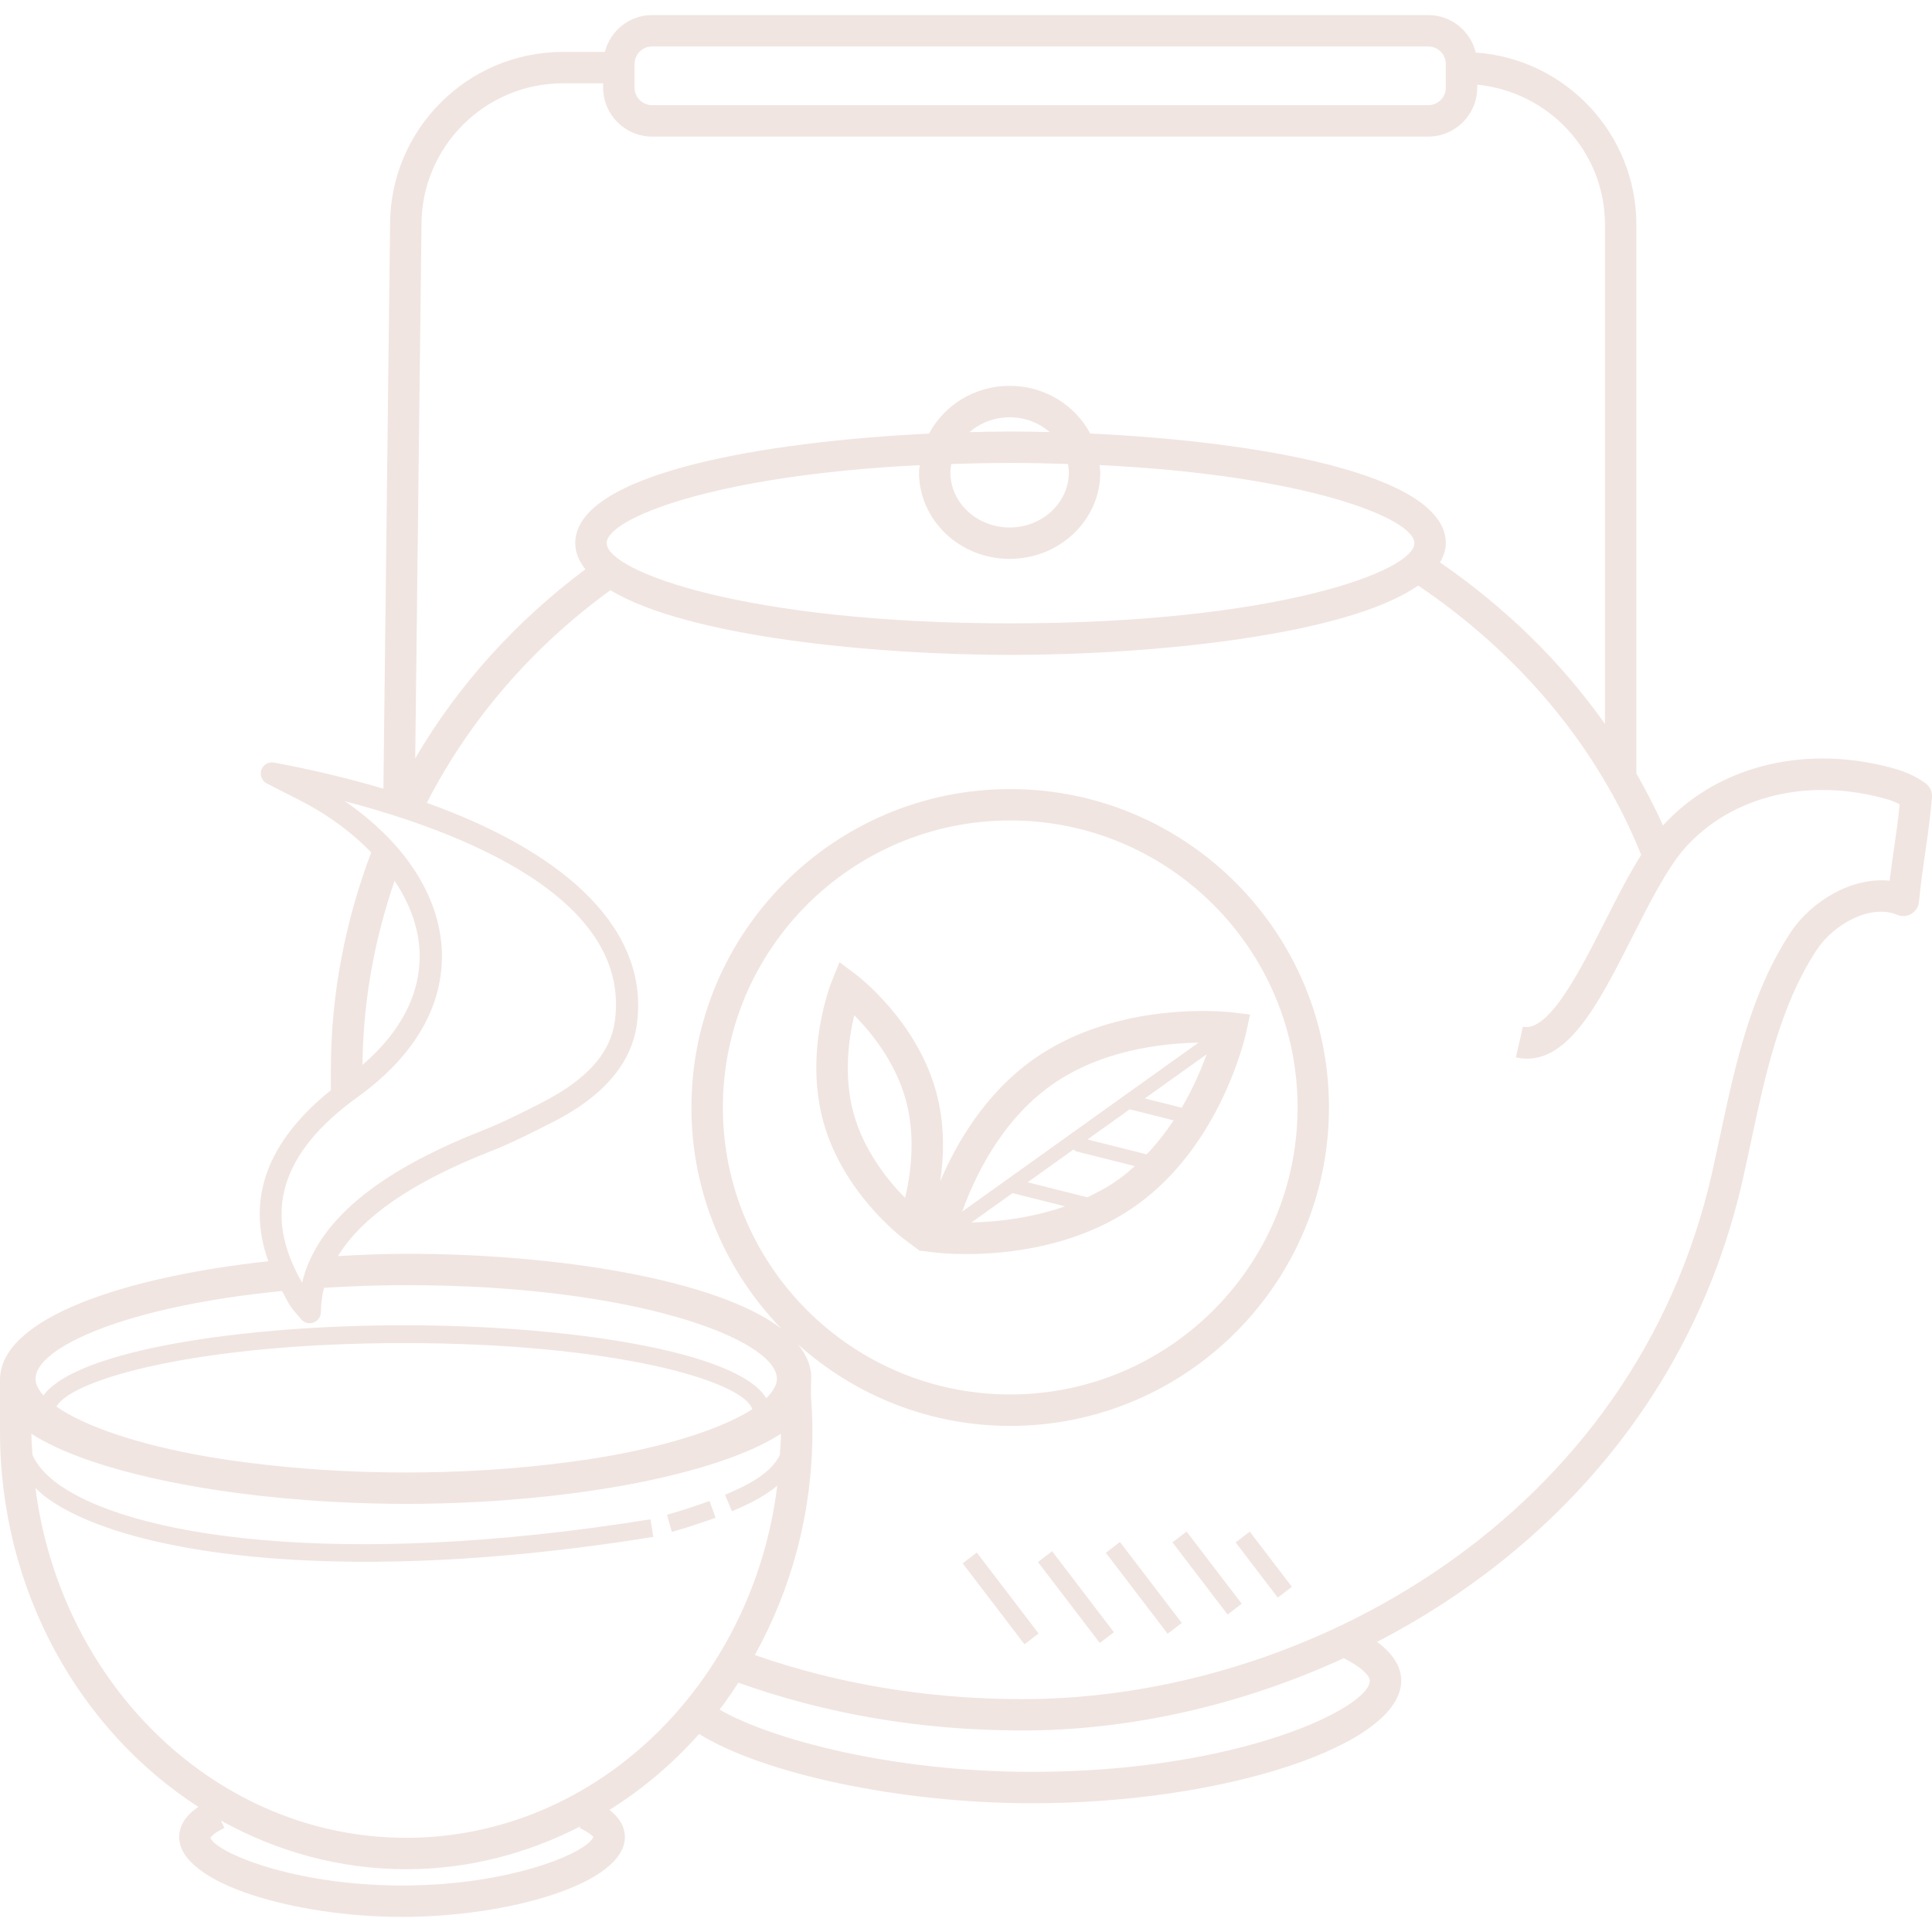 <svg width="230" height="230" viewBox="0 0 230 230" fill="none" xmlns="http://www.w3.org/2000/svg">
<g clip-path="url(#clip0_25_119)">
<path d="M148.385 122.778L148.815 120.777L146.784 120.53C146.231 120.459 133.054 118.963 122.945 126.17C117.226 130.25 113.827 136.163 111.93 140.633C112.379 137.607 112.51 133.788 111.418 129.873C109.084 121.498 102.18 116.232 101.888 116.008L99.939 114.546L99.027 116.805C98.888 117.145 95.702 125.224 98.032 133.598C100.366 141.972 107.27 147.238 107.566 147.462L109.424 148.857L109.421 148.88L109.462 148.884L109.514 148.925L109.525 148.891L111.452 149.123C111.62 149.142 112.959 149.295 115.027 149.295C119.747 149.295 128.263 148.495 135.295 143.479C145.401 136.272 148.269 123.327 148.385 122.778ZM107.749 142.608C105.763 140.603 102.887 137.091 101.634 132.595C100.388 128.118 101.039 123.612 101.701 120.863C103.683 122.867 106.56 126.379 107.816 130.875C109.062 135.352 108.411 139.859 107.749 142.608ZM136.507 137.424L129.464 135.651L134.487 132.061L139.719 133.377C138.803 134.768 137.733 136.134 136.507 137.424ZM143.65 125.508C143.007 127.277 142.053 129.528 140.681 131.87L136.293 130.766L143.65 125.508ZM114.548 144.235C116 140.188 119.149 133.474 125.118 129.218C131.024 125.003 138.343 124.195 142.674 124.124L114.548 144.235ZM115.652 145.532L120.555 142.024C120.574 142.032 120.577 142.05 120.596 142.054L126.794 143.614C122.627 145.061 118.502 145.476 115.652 145.532ZM133.118 140.438C131.94 141.28 130.694 141.942 129.438 142.533L122.339 140.749L127.815 136.833C127.916 136.923 127.994 137.035 128.136 137.072L135.097 138.823C134.468 139.384 133.825 139.933 133.118 140.438Z" fill="#9A563A" fill-opacity="0.15"/>
<path d="M229.276 93.283C229.13 93.171 227.803 92.165 225.805 91.581C215.195 88.496 204.543 91.061 197.972 98.272C197.033 96.141 195.948 94.091 194.804 92.075V26.75C194.804 15.896 186.347 6.999 175.681 6.254C175.063 3.704 172.774 1.796 170.037 1.796H77.626C74.914 1.796 72.648 3.67 72.005 6.183H67.008C55.664 6.183 46.437 15.41 46.437 26.732L45.644 93.893C41.639 92.707 37.308 91.652 32.606 90.781C31.959 90.669 31.327 91.035 31.114 91.652C30.901 92.273 31.17 92.954 31.75 93.261C32.543 93.676 33.306 94.061 34.035 94.427C35.471 95.153 36.78 95.811 37.947 96.526C40.382 98.014 42.454 99.69 44.193 101.47C41.152 109.541 39.387 118.226 39.387 127.397V129.79C31.784 135.917 29.296 142.739 31.944 150.148C14.848 152.007 0 156.895 0 164.267C0 164.592 0 168.99 0 170.415C0 189.396 9.496 205.991 23.611 215.102C22.111 216.131 21.334 217.331 21.334 218.689C21.334 224.295 35.314 228.204 47.862 228.204C60.41 228.204 74.391 224.295 74.391 218.689C74.391 217.481 73.748 216.408 72.566 215.458C76.508 212.989 80.094 209.952 83.229 206.425C90.772 211.119 107.053 214.676 122.874 214.676C145.868 214.676 166.813 207.723 166.813 200.086C166.813 198.391 165.81 196.85 163.937 195.463C184.406 184.86 201.626 166.376 207.49 140.337C207.819 138.879 208.133 137.409 208.448 135.935C210.149 127.954 211.911 119.703 216.294 113.053C218.295 110.02 222.701 107.574 225.854 108.906C226.4 109.141 227.029 109.1 227.541 108.793C228.053 108.49 228.39 107.959 228.446 107.368C228.663 105.143 228.932 103.295 229.194 101.489C229.497 99.398 229.792 97.367 229.994 94.914C230.043 94.282 229.774 93.672 229.276 93.283ZM75.543 7.616C75.543 6.468 76.478 5.533 77.626 5.533H170.037C171.185 5.533 172.12 6.468 172.12 7.616V10.436C172.12 11.584 171.185 12.519 170.037 12.519H77.626C76.478 12.519 75.543 11.584 75.543 10.436V7.616ZM50.177 26.75C50.177 17.471 57.729 9.92 67.008 9.92H71.803V10.436C71.803 13.645 74.413 16.259 77.626 16.259H170.037C173.246 16.259 175.86 13.645 175.86 10.436V10.084C184.369 10.915 191.067 18.024 191.067 26.75V86.188C185.812 78.738 179.14 72.256 171.428 66.956C171.836 66.231 172.12 65.475 172.12 64.664C172.12 56.312 149.399 52.527 129.789 51.611C128.005 48.26 124.4 45.933 120.196 45.933C115.992 45.933 112.379 48.263 110.599 51.622C91.034 52.557 68.481 56.346 68.481 64.664C68.481 65.782 68.934 66.811 69.689 67.772C61.454 73.921 54.542 81.535 49.429 90.284L50.177 26.75ZM120.196 66.534C126.146 66.534 130.99 61.915 130.99 56.233C130.99 55.938 130.923 55.657 130.896 55.366C155.54 56.555 168.38 61.724 168.38 64.66C168.38 67.992 151.867 74.209 120.301 74.209C88.734 74.209 72.222 67.992 72.222 64.66C72.222 61.731 84.983 56.578 109.495 55.373C109.469 55.661 109.406 55.938 109.406 56.23C109.402 61.915 114.245 66.534 120.196 66.534ZM120.297 55.115C122.672 55.115 124.931 55.16 127.138 55.227C127.194 55.557 127.246 55.889 127.246 56.233C127.246 59.85 124.082 62.794 120.192 62.794C116.303 62.794 113.142 59.85 113.142 56.233C113.142 55.889 113.194 55.56 113.251 55.235C115.521 55.164 117.847 55.115 120.297 55.115ZM115.412 51.446C116.673 50.358 118.345 49.677 120.196 49.677C122.044 49.677 123.712 50.354 124.972 51.439C123.375 51.401 121.808 51.375 120.301 51.375C118.726 51.375 117.084 51.405 115.412 51.446ZM46.972 104.859C48.79 107.57 49.841 110.439 49.949 113.323C50.133 118.174 47.791 122.785 43.153 126.776C43.224 119.075 44.612 111.748 46.972 104.859ZM42.596 130.583C49.381 125.691 52.84 119.688 52.597 113.222C52.354 106.688 48.176 100.273 41.055 95.385C54.744 98.968 75.12 106.811 73.209 121.472C72.708 125.336 69.921 128.507 64.423 131.309C62.187 132.446 59.879 133.624 57.366 134.615C44.739 139.589 37.693 145.529 35.965 152.695C31.196 144.47 33.377 137.226 42.596 130.583ZM33.575 153.693C33.919 154.307 34.196 154.913 34.607 155.533C34.858 155.911 35.176 156.281 35.501 156.644L35.853 157.052C36.111 157.362 36.485 157.527 36.87 157.527C37.02 157.527 37.173 157.501 37.319 157.448C37.842 157.261 38.194 156.764 38.198 156.21C38.205 155.219 38.336 154.254 38.568 153.312C41.669 153.121 44.904 152.994 48.36 152.994C75.704 152.994 92.489 159.487 92.489 164.143C92.489 164.876 92.029 165.654 91.221 166.447C87.792 160.803 67.415 157.766 48.09 157.766C29.136 157.766 9.167 160.684 5.169 166.122C4.567 165.441 4.23 164.775 4.23 164.143C4.226 160.399 15.11 155.481 33.575 153.693ZM89.553 167.767C86.243 169.903 80.192 171.994 71.907 173.434C66.368 174.354 59.98 175.023 52.975 175.229C51.468 175.27 49.934 175.296 48.356 175.296C46.778 175.296 45.244 175.27 43.737 175.229C36.732 175.023 30.343 174.354 24.804 173.434C16.112 171.926 9.911 169.697 6.721 167.453C8.606 164.091 23.993 159.891 48.087 159.891C72.947 159.887 88.499 164.356 89.553 167.767ZM47.858 224.464C34.675 224.464 25.552 220.413 25.055 218.782C25.055 218.779 25.291 218.293 26.716 217.608L26.297 216.733C32.92 220.409 40.408 222.526 48.356 222.526C55.788 222.526 62.808 220.656 69.106 217.414L69.013 217.612C70.262 218.214 70.591 218.659 70.647 218.659C70.079 220.451 60.983 224.464 47.858 224.464ZM48.356 218.786C25.859 218.786 7.248 200.632 4.215 177.14C4.548 177.454 4.866 177.772 5.255 178.071C11.097 182.582 24.344 185.926 43.55 185.926C53.446 185.926 64.917 185.039 77.772 182.963L77.435 180.869C40.247 186.864 15.039 182.945 6.549 176.392C5.236 175.378 4.361 174.313 3.864 173.205C3.819 172.364 3.736 171.534 3.733 170.681C10.012 174.769 23.656 177.899 39.425 178.778C39.563 178.786 39.705 178.793 39.843 178.801C41.029 178.864 42.226 178.913 43.43 178.95C43.696 178.958 43.961 178.969 44.227 178.976C45.592 179.01 46.965 179.033 48.352 179.033C49.74 179.033 51.112 179.01 52.477 178.976C52.743 178.969 53.009 178.958 53.274 178.95C54.482 178.913 55.675 178.864 56.861 178.801C57.003 178.793 57.141 178.786 57.28 178.778C73.048 177.899 86.692 174.769 92.972 170.681C92.968 171.537 92.886 172.371 92.841 173.213C91.812 175.349 89.153 176.762 86.314 177.955L87.137 179.908C88.536 179.321 90.743 178.363 92.534 176.863C89.617 200.493 70.939 218.786 48.356 218.786ZM122.874 210.936C106.253 210.936 91.861 207.091 85.667 203.53C86.456 202.498 87.186 201.41 87.9 200.314C98.07 203.968 109.439 206.01 121.729 206.01C134.334 206.01 147.626 203.078 159.968 197.404C162.205 198.53 163.073 199.54 163.073 200.078C163.073 203.306 147.473 210.936 122.874 210.936ZM225.488 100.95C225.308 102.196 225.121 103.46 224.953 104.851C220.465 104.361 215.595 107.316 213.168 111C208.399 118.237 206.563 126.839 204.786 135.157C204.476 136.616 204.161 138.071 203.84 139.518C194.561 180.719 155.51 202.277 121.729 202.277C110.169 202.277 99.468 200.389 89.86 197.026C94.183 189.224 96.716 180.147 96.716 170.419C96.716 168.994 96.648 167.592 96.543 166.197C96.514 165.778 96.573 164.308 96.573 163.982C96.573 162.572 95.986 161.271 95.003 160.055C101.72 166.062 110.558 169.75 120.263 169.75C141.189 169.75 158.21 152.747 158.21 131.844C158.21 110.94 141.185 93.938 120.263 93.938C99.337 93.938 82.312 110.94 82.312 131.844C82.312 142.058 86.397 151.326 92.998 158.152C85.308 152.298 66.316 149.258 48.352 149.258C45.644 149.258 42.933 149.388 40.229 149.534C43.094 144.867 49.033 140.749 58.331 137.087C60.964 136.051 63.331 134.843 65.889 133.542C71.87 130.493 75.214 126.551 75.831 121.824C77.233 111.067 68.096 101.762 50.813 95.579C55.937 85.582 63.447 76.965 72.667 70.259C81.793 75.802 104.087 77.964 120.293 77.964C137.045 77.964 160.335 75.667 168.825 69.702C180.737 77.754 190.129 88.728 195.38 101.769C193.857 104.182 192.418 107.032 191.004 109.822C188.045 115.668 184.346 122.908 181.298 122.232L180.46 125.878C186.403 127.228 190.248 119.595 194.34 111.512C196.393 107.451 198.518 103.25 200.672 100.861C206.263 94.663 215.49 92.486 224.751 95.179C225.301 95.34 225.783 95.553 226.153 95.744C225.974 97.618 225.734 99.263 225.488 100.95ZM86.056 131.84C86.056 113.001 101.406 97.674 120.267 97.674C139.128 97.674 154.474 113.001 154.474 131.84C154.474 150.679 139.128 166.006 120.267 166.006C101.406 166.006 86.056 150.683 86.056 131.84Z" fill="#9A563A" fill-opacity="0.15"/>
<path d="M114.603 186.112L121.961 195.748L123.643 194.463L116.285 184.828L114.603 186.112Z" fill="#9A563A" fill-opacity="0.15"/>
<path d="M123.567 185.957L130.926 195.594L132.608 194.309L125.25 184.672L123.567 185.957Z" fill="#9A563A" fill-opacity="0.15"/>
<path d="M131.646 184.855L139.004 194.49L140.686 193.206L133.328 183.57L131.646 184.855Z" fill="#9A563A" fill-opacity="0.15"/>
<path d="M139.58 183.616L146.142 192.204L147.824 190.919L141.262 182.331L139.58 183.616Z" fill="#9A563A" fill-opacity="0.15"/>
<path d="M147.099 183.623L152.114 190.189L153.796 188.904L148.781 182.338L147.099 183.623Z" fill="#9A563A" fill-opacity="0.15"/>
<path d="M79.403 180.33L79.982 182.369C81.725 181.871 83.475 181.303 85.189 180.682L84.467 178.688C82.802 179.294 81.097 179.848 79.403 180.33Z" fill="#9A563A" fill-opacity="0.15"/>
</g>
<defs>
<clipPath id="clip0_25_119">
<rect width="230" height="230" fill="white"/>
</clipPath>
</defs>
</svg>
